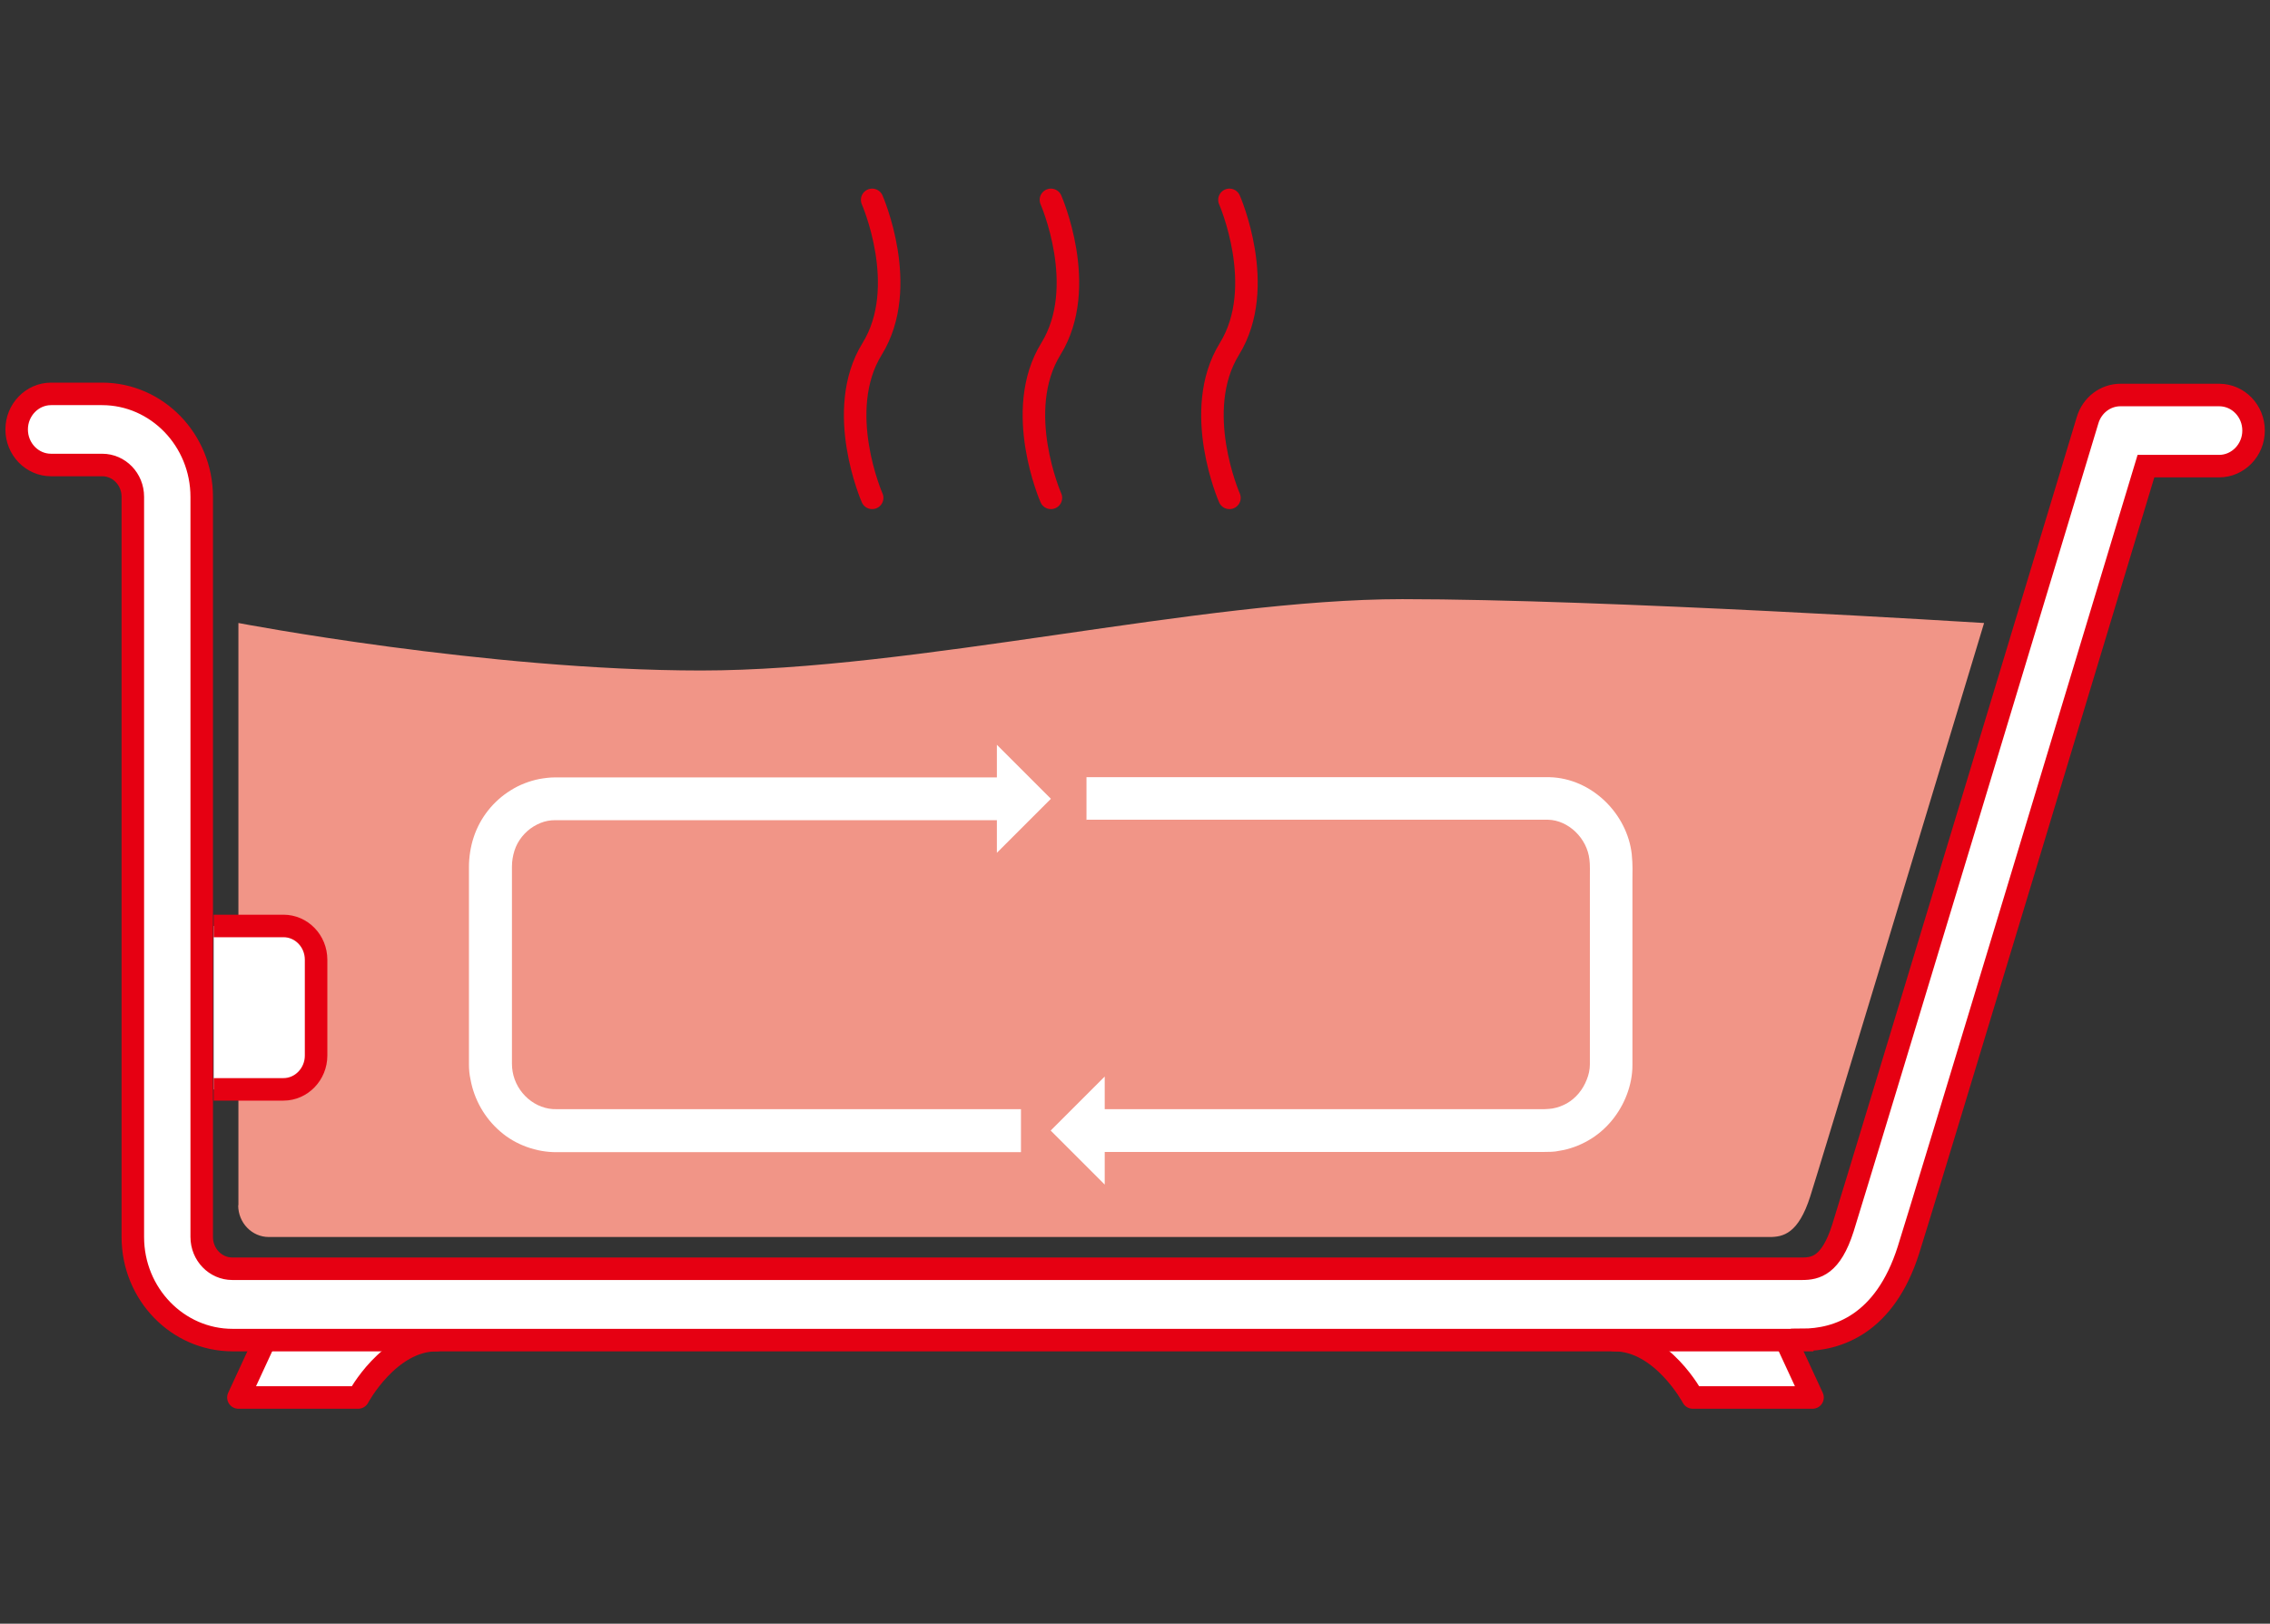 <?xml version="1.0" encoding="UTF-8"?><svg id="_イヤー_1" xmlns="http://www.w3.org/2000/svg" viewBox="0 0 100.83 72.14"><rect x="0" y="0" width="100.83" height="72.14" fill="#333333" stroke="none"/><defs><style>.cls-1,.cls-2{stroke-linecap:round;stroke-linejoin:round;}.cls-1,.cls-2,.cls-3{stroke:#e60012;}.cls-1,.cls-4,.cls-3{fill:#fff;}.cls-2{fill:none;}.cls-5{fill:#f19587;}.cls-3{stroke-miterlimit:10;}</style></defs><path class="cls-1" d="M11.77,59.54l-1.18,2.55h5.32s1.36-2.55,3.48-2.55"/><path class="cls-1" d="M79.33,59.54l1.18,2.55h-5.32s-1.36-2.55-3.48-2.55"/><path class="cls-3" d="M80.05,59.54H10.33c-2.44,0-4.43-2.05-4.43-4.58V22.07c0-.78-.61-1.41-1.36-1.41H2.27c-.85,0-1.53-.71-1.53-1.58s.69-1.58,1.53-1.58h2.26c2.44,0,4.43,2.05,4.43,4.58V54.96c0,.78,.61,1.41,1.36,1.41H80.05c.6,0,1.28-.14,1.81-1.81,.61-1.93,10.77-35.56,10.87-35.9,.2-.66,.79-1.11,1.46-1.11h4.38c.85,0,1.53,.71,1.53,1.58s-.69,1.58-1.53,1.58h-3.25c-1.8,5.97-9.98,33.06-10.55,34.83-1.05,3.3-3.15,3.99-4.72,3.99Z"/><path class="cls-5" d="M10.58,53.55c0,.78,.61,1.41,1.36,1.41H78.6c.6,0,1.28-.14,1.81-1.81,.43-1.34,4.96-16.33,7.72-25.47,0,0-16.89-1.06-25.84-1.06s-21.64,3.17-31.15,3.17-20.55-2.11-20.55-2.11v25.87Z"/><path class="cls-2" d="M38.74,8.88s1.7,3.87,0,6.62,0,6.62,0,6.62"/><path class="cls-2" d="M46.68,8.88s1.7,3.87,0,6.62,0,6.62,0,6.62"/><path class="cls-2" d="M54.61,8.88s1.7,3.87,0,6.62,0,6.62,0,6.62"/><path class="cls-4" d="M48.28,36.42h20.48c.91,.02,1.74,.83,1.84,1.77,.03,.19,.02,.56,.02,.9v8.19c0,.24-.05,.47-.14,.69-.17,.44-.48,.82-.88,1.05-.2,.11-.41,.19-.64,.23-.12,.02-.2,.02-.36,.03h-19.53v-1.45l-2.4,2.4,2.4,2.4v-1.45h19.53c.18,0,.45,0,.66-.05,.45-.07,.89-.23,1.29-.46,.79-.45,1.39-1.19,1.71-2.03,.16-.42,.25-.87,.25-1.31v-8.23c0-.34,.02-.66-.03-1.15-.2-1.79-1.77-3.37-3.65-3.42h-20.57v1.9Z"/><path class="cls-4" d="M45.35,49.28H24.73c-.95,.03-1.8-.72-1.96-1.67-.02-.12-.03-.23-.03-.35v-8.75c0-.26,.04-.48,.11-.71,.14-.45,.46-.84,.85-1.08,.2-.12,.41-.21,.63-.25,.11-.02,.22-.03,.34-.03h19.61v1.45l2.4-2.4-2.4-2.4v1.45H24.65c-.23,0-.46,.03-.69,.07-.45,.09-.89,.26-1.27,.5-.78,.48-1.37,1.23-1.65,2.09-.14,.42-.21,.89-.21,1.32v8.77c0,.22,.02,.45,.07,.67,.16,.89,.63,1.72,1.32,2.31,.68,.6,1.63,.93,2.51,.92h20.62v-1.9Z"/><path class="cls-3" d="M9.49,41.14h3.1c.8,0,1.45,.67,1.45,1.5v4.26c0,.82-.65,1.5-1.45,1.5h-3.1"/></svg>